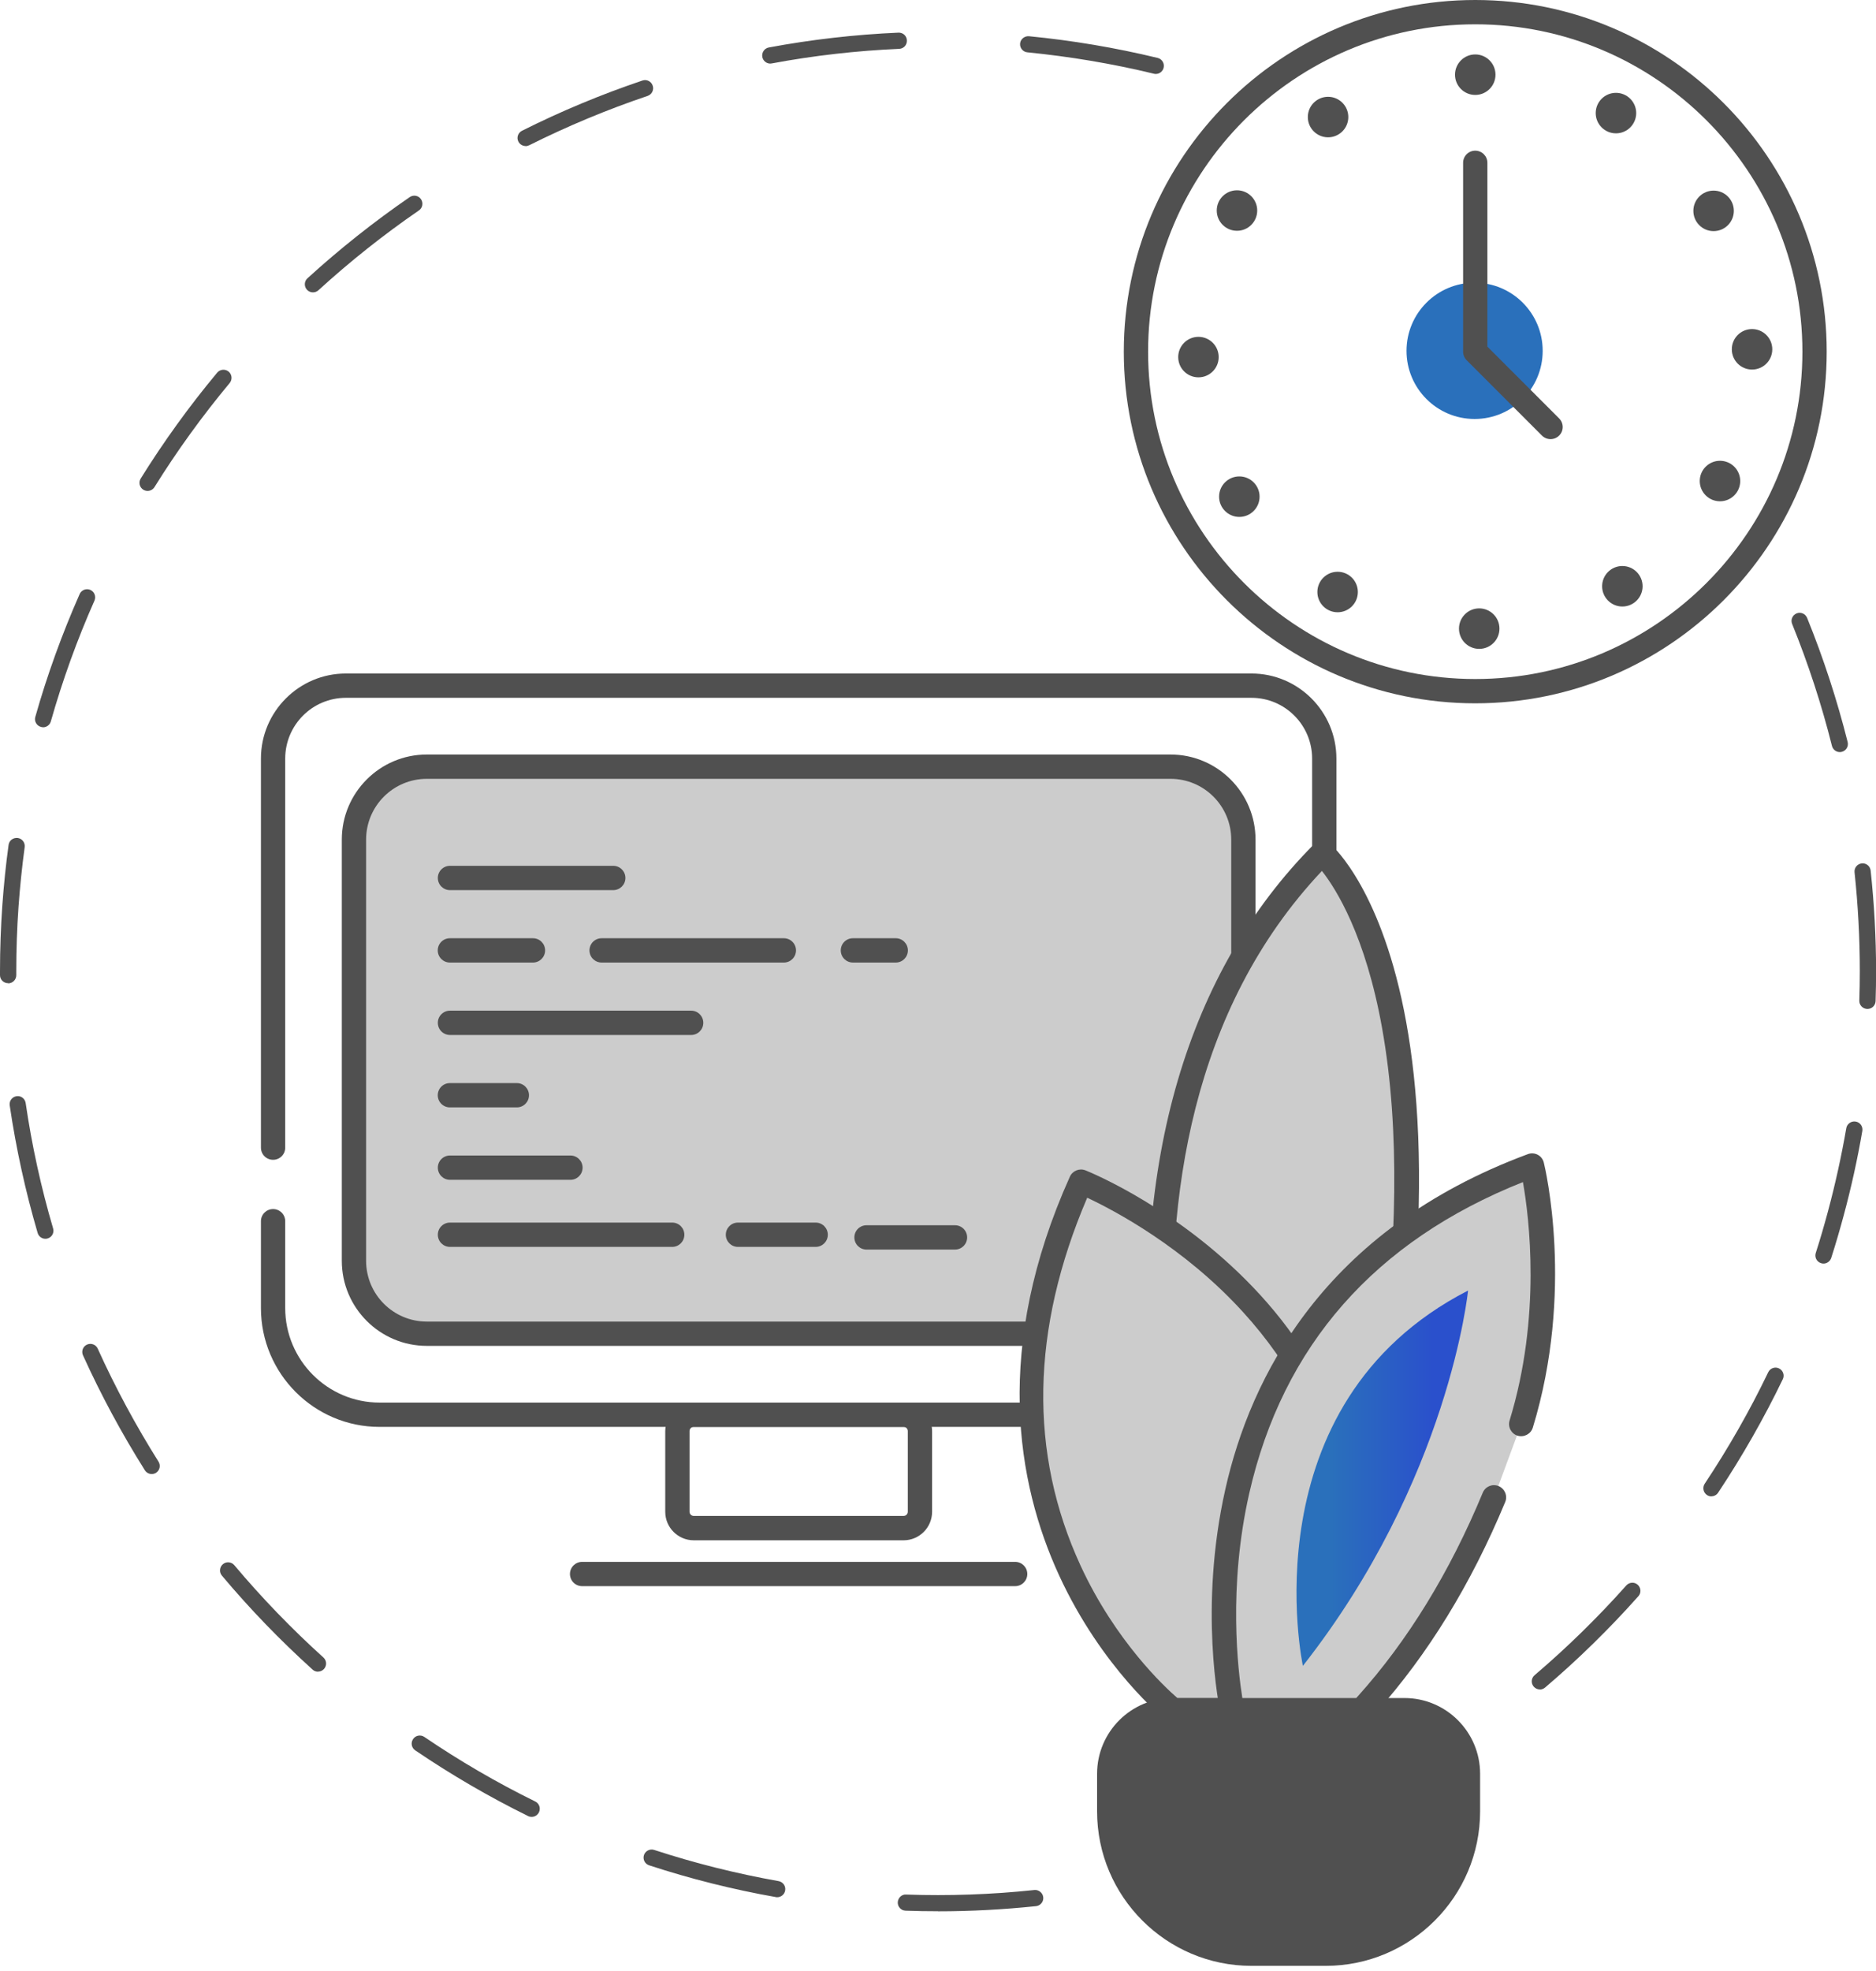<svg width="120" height="126" viewBox="0 0 120 126" fill="none" xmlns="http://www.w3.org/2000/svg">
<g clip-path="url(#clip0_63_247)">
<path d="M60 122.18C59.306 122.18 58.607 122.17 57.923 122.144C57.639 122.134 57.416 121.895 57.426 121.611C57.437 121.326 57.685 121.088 57.96 121.113C60.658 121.207 63.444 121.113 66.163 120.823C66.437 120.792 66.701 121 66.732 121.284C66.763 121.569 66.556 121.823 66.271 121.854C64.2 122.071 62.087 122.185 60 122.185V122.18ZM49.71 121.284C49.679 121.284 49.648 121.284 49.622 121.274C46.888 120.792 44.164 120.109 41.523 119.244C41.248 119.156 41.103 118.861 41.191 118.591C41.279 118.322 41.574 118.172 41.844 118.26C44.438 119.109 47.115 119.777 49.803 120.254C50.083 120.306 50.275 120.57 50.223 120.854C50.181 121.108 49.959 121.284 49.715 121.284H49.71ZM34.008 116.147C33.931 116.147 33.853 116.132 33.78 116.095C31.295 114.873 28.866 113.459 26.561 111.895C26.323 111.735 26.261 111.414 26.422 111.176C26.582 110.937 26.903 110.875 27.141 111.036C29.404 112.574 31.792 113.962 34.236 115.163C34.495 115.287 34.599 115.598 34.474 115.857C34.386 116.038 34.2 116.147 34.008 116.147ZM20.342 106.867C20.218 106.867 20.093 106.826 19.995 106.732C17.934 104.873 15.981 102.853 14.195 100.725C14.008 100.508 14.039 100.181 14.257 99.995C14.474 99.808 14.801 99.84 14.987 100.057C16.743 102.144 18.664 104.133 20.689 105.961C20.901 106.152 20.917 106.479 20.725 106.691C20.621 106.805 20.482 106.862 20.342 106.862V106.867ZM9.705 94.231C9.534 94.231 9.363 94.143 9.265 93.988C7.784 91.636 6.453 89.166 5.308 86.639C5.189 86.38 5.308 86.069 5.567 85.956C5.826 85.836 6.137 85.956 6.251 86.214C7.374 88.695 8.685 91.129 10.14 93.439C10.29 93.682 10.223 93.998 9.979 94.153C9.891 94.205 9.798 94.231 9.705 94.231ZM2.905 79.192C2.683 79.192 2.475 79.047 2.408 78.819C1.626 76.152 1.025 73.408 0.621 70.663C0.58 70.378 0.777 70.119 1.056 70.078C1.341 70.031 1.6 70.233 1.642 70.513C2.035 73.211 2.626 75.909 3.397 78.529C3.48 78.804 3.32 79.094 3.045 79.171C2.998 79.187 2.947 79.192 2.9 79.192H2.905ZM0.518 62.853C0.233 62.853 0 62.626 0 62.341V62.092C0 60.694 0.052 59.27 0.15 57.866C0.243 56.577 0.373 55.282 0.549 54.014C0.585 53.729 0.844 53.537 1.134 53.568C1.419 53.61 1.616 53.868 1.579 54.153C1.409 55.401 1.279 56.675 1.186 57.944C1.088 59.327 1.041 60.725 1.041 62.097V62.341C1.041 62.626 0.813 62.859 0.528 62.864L0.518 62.853ZM2.755 46.489C2.708 46.489 2.662 46.484 2.615 46.468C2.341 46.391 2.18 46.106 2.258 45.831C3.014 43.159 3.972 40.518 5.096 37.975C5.21 37.716 5.515 37.597 5.779 37.711C6.038 37.825 6.157 38.13 6.043 38.395C4.935 40.891 3.998 43.49 3.252 46.116C3.19 46.344 2.978 46.494 2.755 46.494V46.489ZM9.441 31.383C9.347 31.383 9.254 31.357 9.166 31.305C8.923 31.155 8.85 30.834 9.001 30.59C10.466 28.239 12.108 25.961 13.894 23.822C14.076 23.604 14.402 23.573 14.624 23.755C14.842 23.936 14.873 24.262 14.692 24.485C12.941 26.587 11.321 28.825 9.881 31.139C9.783 31.295 9.612 31.383 9.441 31.383ZM20.015 18.69C19.876 18.69 19.736 18.633 19.632 18.519C19.441 18.307 19.456 17.98 19.669 17.789C21.719 15.919 23.92 14.174 26.209 12.6C26.447 12.439 26.768 12.496 26.929 12.734C27.09 12.973 27.033 13.294 26.794 13.454C24.547 14.997 22.382 16.717 20.368 18.555C20.269 18.643 20.145 18.69 20.021 18.69H20.015ZM33.625 9.337C33.434 9.337 33.252 9.234 33.159 9.052C33.029 8.799 33.133 8.488 33.392 8.358C35.878 7.11 38.472 6.033 41.093 5.148C41.362 5.054 41.657 5.199 41.75 5.474C41.844 5.743 41.699 6.038 41.424 6.132C38.845 7.002 36.297 8.063 33.853 9.285C33.78 9.322 33.698 9.342 33.62 9.342L33.625 9.337ZM73.936 4.728C73.894 4.728 73.853 4.728 73.811 4.713C71.16 4.07 68.436 3.615 65.717 3.345C65.432 3.32 65.225 3.066 65.251 2.781C65.277 2.496 65.541 2.294 65.816 2.315C68.581 2.584 71.352 3.05 74.05 3.703C74.329 3.77 74.5 4.05 74.433 4.329C74.376 4.568 74.164 4.728 73.931 4.728H73.936ZM49.27 4.065C49.026 4.065 48.809 3.889 48.762 3.641C48.711 3.361 48.897 3.087 49.177 3.035C51.906 2.527 54.697 2.206 57.473 2.087C57.763 2.077 58.001 2.294 58.011 2.584C58.022 2.874 57.804 3.112 57.514 3.123C54.79 3.242 52.046 3.553 49.363 4.055C49.332 4.06 49.301 4.065 49.27 4.065Z" fill="#505050"/>
<path d="M74.873 49.011H27.302C24.728 49.011 22.641 51.098 22.641 53.672V80.601C22.641 83.175 24.728 85.262 27.302 85.262H74.873C77.447 85.262 79.534 83.175 79.534 80.601V53.672C79.534 51.098 77.447 49.011 74.873 49.011Z" fill="#CCCCCC"/>
<path d="M74.873 86.038H27.302C24.303 86.038 21.864 83.599 21.864 80.601V53.672C21.864 50.673 24.303 48.234 27.302 48.234H74.873C77.871 48.234 80.311 50.673 80.311 53.672V80.601C80.311 83.599 77.871 86.038 74.873 86.038ZM27.302 49.788C25.158 49.788 23.418 51.528 23.418 53.672V80.601C23.418 82.745 25.158 84.485 27.302 84.485H74.873C77.017 84.485 78.757 82.745 78.757 80.601V53.672C78.757 51.528 77.017 49.788 74.873 49.788H27.302Z" fill="#505050"/>
<path d="M57.799 98.467H44.376C43.371 98.467 42.553 97.649 42.553 96.644V91.492C42.553 90.487 43.371 89.669 44.376 89.669H57.799C58.804 89.669 59.622 90.487 59.622 91.492V96.644C59.622 97.649 58.804 98.467 57.799 98.467ZM44.376 91.217C44.226 91.217 44.107 91.336 44.107 91.486V96.639C44.107 96.789 44.226 96.908 44.376 96.908H57.799C57.949 96.908 58.068 96.789 58.068 96.639V91.486C58.068 91.336 57.949 91.217 57.799 91.217H44.376Z" fill="#505050"/>
<path d="M64.935 101.398H37.235C36.805 101.398 36.458 101.051 36.458 100.621C36.458 100.192 36.805 99.845 37.235 99.845H64.935C65.365 99.845 65.712 100.192 65.712 100.621C65.712 101.051 65.365 101.398 64.935 101.398Z" fill="#505050"/>
<path d="M39.228 56.903H28.783C28.353 56.903 28.006 56.556 28.006 56.126C28.006 55.697 28.353 55.35 28.783 55.35H39.228C39.658 55.35 40.005 55.697 40.005 56.126C40.005 56.556 39.658 56.903 39.228 56.903Z" fill="#505050"/>
<path d="M34.091 61.533H28.778C28.348 61.533 28.001 61.186 28.001 60.756C28.001 60.326 28.348 59.979 28.778 59.979H34.091C34.521 59.979 34.868 60.326 34.868 60.756C34.868 61.186 34.521 61.533 34.091 61.533Z" fill="#505050"/>
<path d="M50.14 61.533H38.483C38.053 61.533 37.706 61.186 37.706 60.756C37.706 60.326 38.053 59.979 38.483 59.979H50.14C50.57 59.979 50.917 60.326 50.917 60.756C50.917 61.186 50.57 61.533 50.14 61.533Z" fill="#505050"/>
<path d="M57.297 61.533H54.557C54.127 61.533 53.78 61.186 53.78 60.756C53.78 60.326 54.127 59.979 54.557 59.979H57.297C57.727 59.979 58.074 60.326 58.074 60.756C58.074 61.186 57.727 61.533 57.297 61.533Z" fill="#505050"/>
<path d="M44.21 66.163H28.783C28.353 66.163 28.006 65.816 28.006 65.386C28.006 64.956 28.353 64.609 28.783 64.609H44.21C44.64 64.609 44.987 64.956 44.987 65.386C44.987 65.816 44.64 66.163 44.21 66.163Z" fill="#505050"/>
<path d="M33.06 70.792H28.778C28.348 70.792 28.001 70.445 28.001 70.016C28.001 69.586 28.348 69.239 28.778 69.239H33.06C33.49 69.239 33.837 69.586 33.837 70.016C33.837 70.445 33.49 70.792 33.06 70.792Z" fill="#505050"/>
<path d="M36.489 75.422H28.783C28.353 75.422 28.006 75.075 28.006 74.645C28.006 74.216 28.353 73.868 28.783 73.868H36.489C36.919 73.868 37.266 74.216 37.266 74.645C37.266 75.075 36.919 75.422 36.489 75.422Z" fill="#505050"/>
<path d="M42.998 79.71H28.783C28.353 79.71 28.006 79.363 28.006 78.933C28.006 78.503 28.353 78.156 28.783 78.156H42.998C43.428 78.156 43.775 78.503 43.775 78.933C43.775 79.363 43.428 79.71 42.998 79.71Z" fill="#505050"/>
<path d="M52.175 79.71H47.203C46.774 79.71 46.427 79.363 46.427 78.933C46.427 78.503 46.774 78.156 47.203 78.156H52.175C52.605 78.156 52.952 78.503 52.952 78.933C52.952 79.363 52.605 79.71 52.175 79.71Z" fill="#505050"/>
<path d="M61.087 79.881H55.427C54.997 79.881 54.65 79.534 54.65 79.104C54.65 78.674 54.997 78.327 55.427 78.327H61.087C61.517 78.327 61.864 78.674 61.864 79.104C61.864 79.534 61.517 79.881 61.087 79.881Z" fill="#505050"/>
<path d="M77.897 91.217H24.277C20.093 91.217 16.691 87.809 16.691 83.62V78.068C16.691 77.638 17.038 77.292 17.468 77.292C17.897 77.292 18.244 77.638 18.244 78.068V83.62C18.244 86.95 20.953 89.663 24.277 89.663H77.897C81.222 89.663 83.931 86.955 83.931 83.62V48.493C83.931 46.349 82.191 44.609 80.052 44.609H22.123C19.984 44.609 18.244 46.349 18.244 48.493V73.366C18.244 73.796 17.897 74.143 17.468 74.143C17.038 74.143 16.691 73.796 16.691 73.366V48.493C16.691 45.495 19.13 43.055 22.123 43.055H80.052C83.045 43.055 85.484 45.495 85.484 48.493V83.62C85.484 87.809 82.082 91.217 77.897 91.217Z" fill="#505050"/>
<path d="M94.366 44.961C81.968 44.961 71.885 34.878 71.885 22.481C71.885 10.083 81.968 0 94.366 0C106.763 0 116.846 10.083 116.846 22.481C116.846 34.878 106.763 44.961 94.366 44.961ZM94.366 1.554C82.828 1.554 73.439 10.943 73.439 22.481C73.439 34.019 82.828 43.408 94.366 43.408C105.904 43.408 115.293 34.019 115.293 22.481C115.293 10.943 105.904 1.554 94.366 1.554Z" fill="#505050"/>
<path d="M94.366 6.069C95.081 6.069 95.66 5.49 95.66 4.775C95.66 4.06 95.081 3.48 94.366 3.48C93.651 3.48 93.071 4.06 93.071 4.775C93.071 5.49 93.651 6.069 94.366 6.069Z" fill="#505050"/>
<path d="M112.071 23.625C112.786 23.625 113.366 23.046 113.366 22.33C113.366 21.615 112.786 21.036 112.071 21.036C111.356 21.036 110.777 21.615 110.777 22.33C110.777 23.046 111.356 23.625 112.071 23.625Z" fill="#505050"/>
<path d="M94.619 41.481C95.334 41.481 95.914 40.901 95.914 40.186C95.914 39.471 95.334 38.892 94.619 38.892C93.904 38.892 93.325 39.471 93.325 40.186C93.325 40.901 93.904 41.481 94.619 41.481Z" fill="#505050"/>
<path d="M76.66 24.122C77.375 24.122 77.954 23.543 77.954 22.828C77.954 22.113 77.375 21.533 76.66 21.533C75.945 21.533 75.365 22.113 75.365 22.828C75.365 23.543 75.945 24.122 76.66 24.122Z" fill="#505050"/>
<path d="M79.125 14.754C79.84 14.754 80.419 14.174 80.419 13.459C80.419 12.744 79.84 12.165 79.125 12.165C78.41 12.165 77.83 12.744 77.83 13.459C77.83 14.174 78.41 14.754 79.125 14.754Z" fill="#505050"/>
<path d="M84.951 8.778C85.666 8.778 86.246 8.198 86.246 7.483C86.246 6.768 85.666 6.188 84.951 6.188C84.236 6.188 83.656 6.768 83.656 7.483C83.656 8.198 84.236 8.778 84.951 8.778Z" fill="#505050"/>
<path d="M103.366 8.524C104.081 8.524 104.661 7.944 104.661 7.229C104.661 6.514 104.081 5.935 103.366 5.935C102.651 5.935 102.071 6.514 102.071 7.229C102.071 7.944 102.651 8.524 103.366 8.524Z" fill="#505050"/>
<path d="M109.612 14.775C110.327 14.775 110.906 14.195 110.906 13.48C110.906 12.765 110.327 12.185 109.612 12.185C108.897 12.185 108.317 12.765 108.317 13.48C108.317 14.195 108.897 14.775 109.612 14.775Z" fill="#505050"/>
<path d="M110.021 32.046C110.736 32.046 111.315 31.466 111.315 30.751C111.315 30.036 110.736 29.456 110.021 29.456C109.306 29.456 108.726 30.036 108.726 30.751C108.726 31.466 109.306 32.046 110.021 32.046Z" fill="#505050"/>
<path d="M103.775 38.773C104.49 38.773 105.07 38.193 105.07 37.478C105.07 36.763 104.49 36.183 103.775 36.183C103.06 36.183 102.481 36.763 102.481 37.478C102.481 38.193 103.06 38.773 103.775 38.773Z" fill="#505050"/>
<path d="M85.562 39.14C86.277 39.14 86.856 38.561 86.856 37.846C86.856 37.131 86.277 36.551 85.562 36.551C84.847 36.551 84.267 37.131 84.267 37.846C84.267 38.561 84.847 39.14 85.562 39.14Z" fill="#505050"/>
<path d="M79.275 33.045C79.99 33.045 80.57 32.465 80.57 31.75C80.57 31.035 79.99 30.456 79.275 30.456C78.56 30.456 77.98 31.035 77.98 31.75C77.98 32.465 78.56 33.045 79.275 33.045Z" fill="#505050"/>
<path d="M94.324 26.784C96.73 26.784 98.679 24.834 98.679 22.429C98.679 20.023 96.73 18.073 94.324 18.073C91.919 18.073 89.969 20.023 89.969 22.429C89.969 24.834 91.919 26.784 94.324 26.784Z" fill="#2A70BB"/>
<path d="M99.182 28.073C98.985 28.073 98.783 27.996 98.633 27.846L93.817 23.029C93.672 22.884 93.589 22.688 93.589 22.481V10.409C93.589 9.979 93.936 9.632 94.365 9.632C94.795 9.632 95.142 9.979 95.142 10.409V22.16L99.731 26.748C100.036 27.053 100.036 27.545 99.731 27.846C99.581 27.996 99.379 28.073 99.182 28.073Z" fill="#505050"/>
<path d="M75.023 109.322H89.84C92.082 109.322 93.905 111.144 93.905 113.387V115.79C93.905 120.813 89.829 124.889 84.806 124.889H80.052C75.028 124.889 70.953 120.813 70.953 115.79V113.387C70.953 111.144 72.776 109.322 75.018 109.322H75.023Z" fill="#505050"/>
<path d="M84.806 125.671H80.052C74.609 125.671 70.176 121.243 70.176 115.795V113.392C70.176 110.72 72.346 108.55 75.018 108.55H89.834C92.506 108.55 94.676 110.72 94.676 113.392V115.795C94.676 121.238 90.249 125.671 84.801 125.671H84.806ZM75.023 110.098C73.211 110.098 71.735 111.574 71.735 113.387V115.79C71.735 120.378 75.469 124.112 80.057 124.112H84.811C89.399 124.112 93.133 120.378 93.133 115.79V113.387C93.133 111.574 91.657 110.098 89.845 110.098H75.028H75.023Z" fill="#505050"/>
<path d="M78.824 109.322C78.824 109.322 65.241 73.993 84.583 54.536C84.583 54.536 96.706 65.106 84.583 109.322H78.824Z" fill="#CCCCCC"/>
<path d="M84.583 110.098H78.824C78.503 110.098 78.213 109.902 78.099 109.601C78.063 109.513 74.65 100.539 73.677 89.29C72.377 74.314 75.955 62.108 84.034 53.988C84.324 53.698 84.785 53.682 85.096 53.951C85.608 54.397 97.447 65.35 85.334 109.529C85.241 109.865 84.935 110.098 84.583 110.098ZM79.368 108.545H83.987C87.343 96.157 90.761 78.876 88.41 65.743C87.349 59.798 85.453 56.81 84.557 55.676C67.83 73.413 77.856 104.257 79.368 108.545Z" fill="#505050"/>
<path d="M75.023 109.322C75.023 109.322 59.467 97.058 69.145 75.541C69.145 75.541 93.185 85.137 84.583 109.322H75.023Z" fill="#CCCCCC"/>
<path d="M84.583 110.098H75.023C74.847 110.098 74.681 110.041 74.542 109.933C74.381 109.808 58.622 97.043 68.436 75.22C68.607 74.842 69.047 74.666 69.43 74.816C69.684 74.915 75.665 77.343 80.663 82.838C85.308 87.944 89.886 96.727 85.313 109.586C85.204 109.896 84.909 110.104 84.583 110.104V110.098ZM75.308 108.545H84.034C87.266 99.021 85.748 90.725 79.518 83.884C75.722 79.71 71.233 77.359 69.544 76.567C65.94 84.987 65.8 92.905 69.13 100.109C71.357 104.92 74.495 107.841 75.308 108.545Z" fill="#505050"/>
<path d="M98.498 108.001C98.353 108.001 98.208 107.939 98.105 107.82C97.918 107.602 97.944 107.276 98.162 107.09C100.238 105.324 102.211 103.392 104.029 101.352C104.221 101.139 104.547 101.119 104.759 101.31C104.971 101.502 104.992 101.828 104.801 102.04C102.952 104.117 100.942 106.085 98.83 107.882C98.731 107.965 98.612 108.006 98.493 108.006L98.498 108.001ZM109.472 95.66C109.373 95.66 109.275 95.634 109.187 95.572C108.949 95.412 108.887 95.091 109.042 94.853C110.554 92.579 111.926 90.181 113.107 87.721C113.231 87.463 113.542 87.354 113.796 87.478C114.055 87.602 114.164 87.913 114.039 88.167C112.833 90.668 111.44 93.107 109.902 95.422C109.803 95.572 109.637 95.655 109.472 95.655V95.66ZM116.639 80.777C116.587 80.777 116.535 80.766 116.484 80.751C116.209 80.663 116.059 80.373 116.147 80.098C116.427 79.228 116.686 78.338 116.924 77.452C117.395 75.702 117.789 73.91 118.099 72.123C118.146 71.844 118.415 71.652 118.7 71.699C118.985 71.745 119.171 72.014 119.125 72.299C118.814 74.112 118.41 75.94 117.928 77.721C117.685 78.623 117.421 79.529 117.136 80.414C117.064 80.632 116.862 80.777 116.644 80.777H116.639ZM119.451 64.5C119.451 64.5 119.441 64.5 119.435 64.5C119.151 64.49 118.923 64.252 118.933 63.967C118.954 63.34 118.964 62.714 118.964 62.082C118.964 59.979 118.85 57.856 118.628 55.764C118.597 55.479 118.804 55.225 119.089 55.194C119.379 55.163 119.627 55.37 119.658 55.655C119.886 57.784 120.005 59.948 120.005 62.082C120.005 62.719 119.995 63.361 119.974 63.998C119.964 64.278 119.736 64.5 119.456 64.5H119.451ZM117.685 48.079C117.452 48.079 117.245 47.923 117.183 47.685C116.52 45.039 115.66 42.413 114.635 39.886C114.526 39.622 114.656 39.322 114.92 39.213C115.184 39.104 115.484 39.234 115.593 39.498C116.639 42.072 117.509 44.744 118.187 47.437C118.255 47.716 118.089 47.996 117.809 48.063C117.768 48.074 117.727 48.079 117.685 48.079Z" fill="#505050"/>
<path d="M97.307 91.031C99.948 82.418 98.001 74.505 98.001 74.505C73.278 83.672 78.824 109.322 78.824 109.322H87.141C86.939 109.327 91.673 105.116 95.577 95.712" fill="#CCCCCC"/>
<path d="M87.141 110.098H78.824C78.457 110.098 78.141 109.845 78.063 109.487C78.006 109.218 76.66 102.817 78.384 95.184C79.979 88.099 84.635 78.638 97.732 73.78C97.939 73.703 98.172 73.718 98.364 73.822C98.56 73.925 98.7 74.107 98.752 74.324C98.835 74.656 100.715 82.548 98.048 91.263C97.923 91.673 97.483 91.9 97.079 91.781C96.67 91.657 96.437 91.222 96.561 90.813C98.607 84.143 97.815 77.825 97.416 75.567C87.944 79.332 82.056 86.023 79.907 95.474C78.545 101.466 79.187 106.794 79.467 108.55H86.753C86.784 108.514 86.82 108.472 86.856 108.436C90.047 104.889 92.734 100.513 94.847 95.422C95.013 95.023 95.463 94.837 95.862 95.002C96.256 95.168 96.447 95.624 96.282 96.018C94.102 101.269 91.32 105.795 88.011 109.477C87.928 109.565 87.866 109.637 87.82 109.689C87.695 109.927 87.447 110.098 87.157 110.104C87.147 110.104 87.141 110.104 87.131 110.104L87.141 110.098Z" fill="#505050"/>
<path d="M83.34 106.494C83.34 106.494 79.741 89.772 93.905 82.501C93.905 82.501 92.719 94.557 83.34 106.494Z" fill="url(#paint0_linear_63_247)"/>
</g>
<defs>
<linearGradient id="paint0_linear_63_247" x1="82.931" y1="94.498" x2="93.905" y2="94.498" gradientUnits="userSpaceOnUse">
<stop offset="0.2" stop-color="#2A70BB"/>
<stop offset="0.8" stop-color="#2A50CC"/>
</linearGradient>
<clipPath id="clip0_63_247">
<rect width="120" height="125.671" fill="white"/>
</clipPath>
</defs>
</svg>
